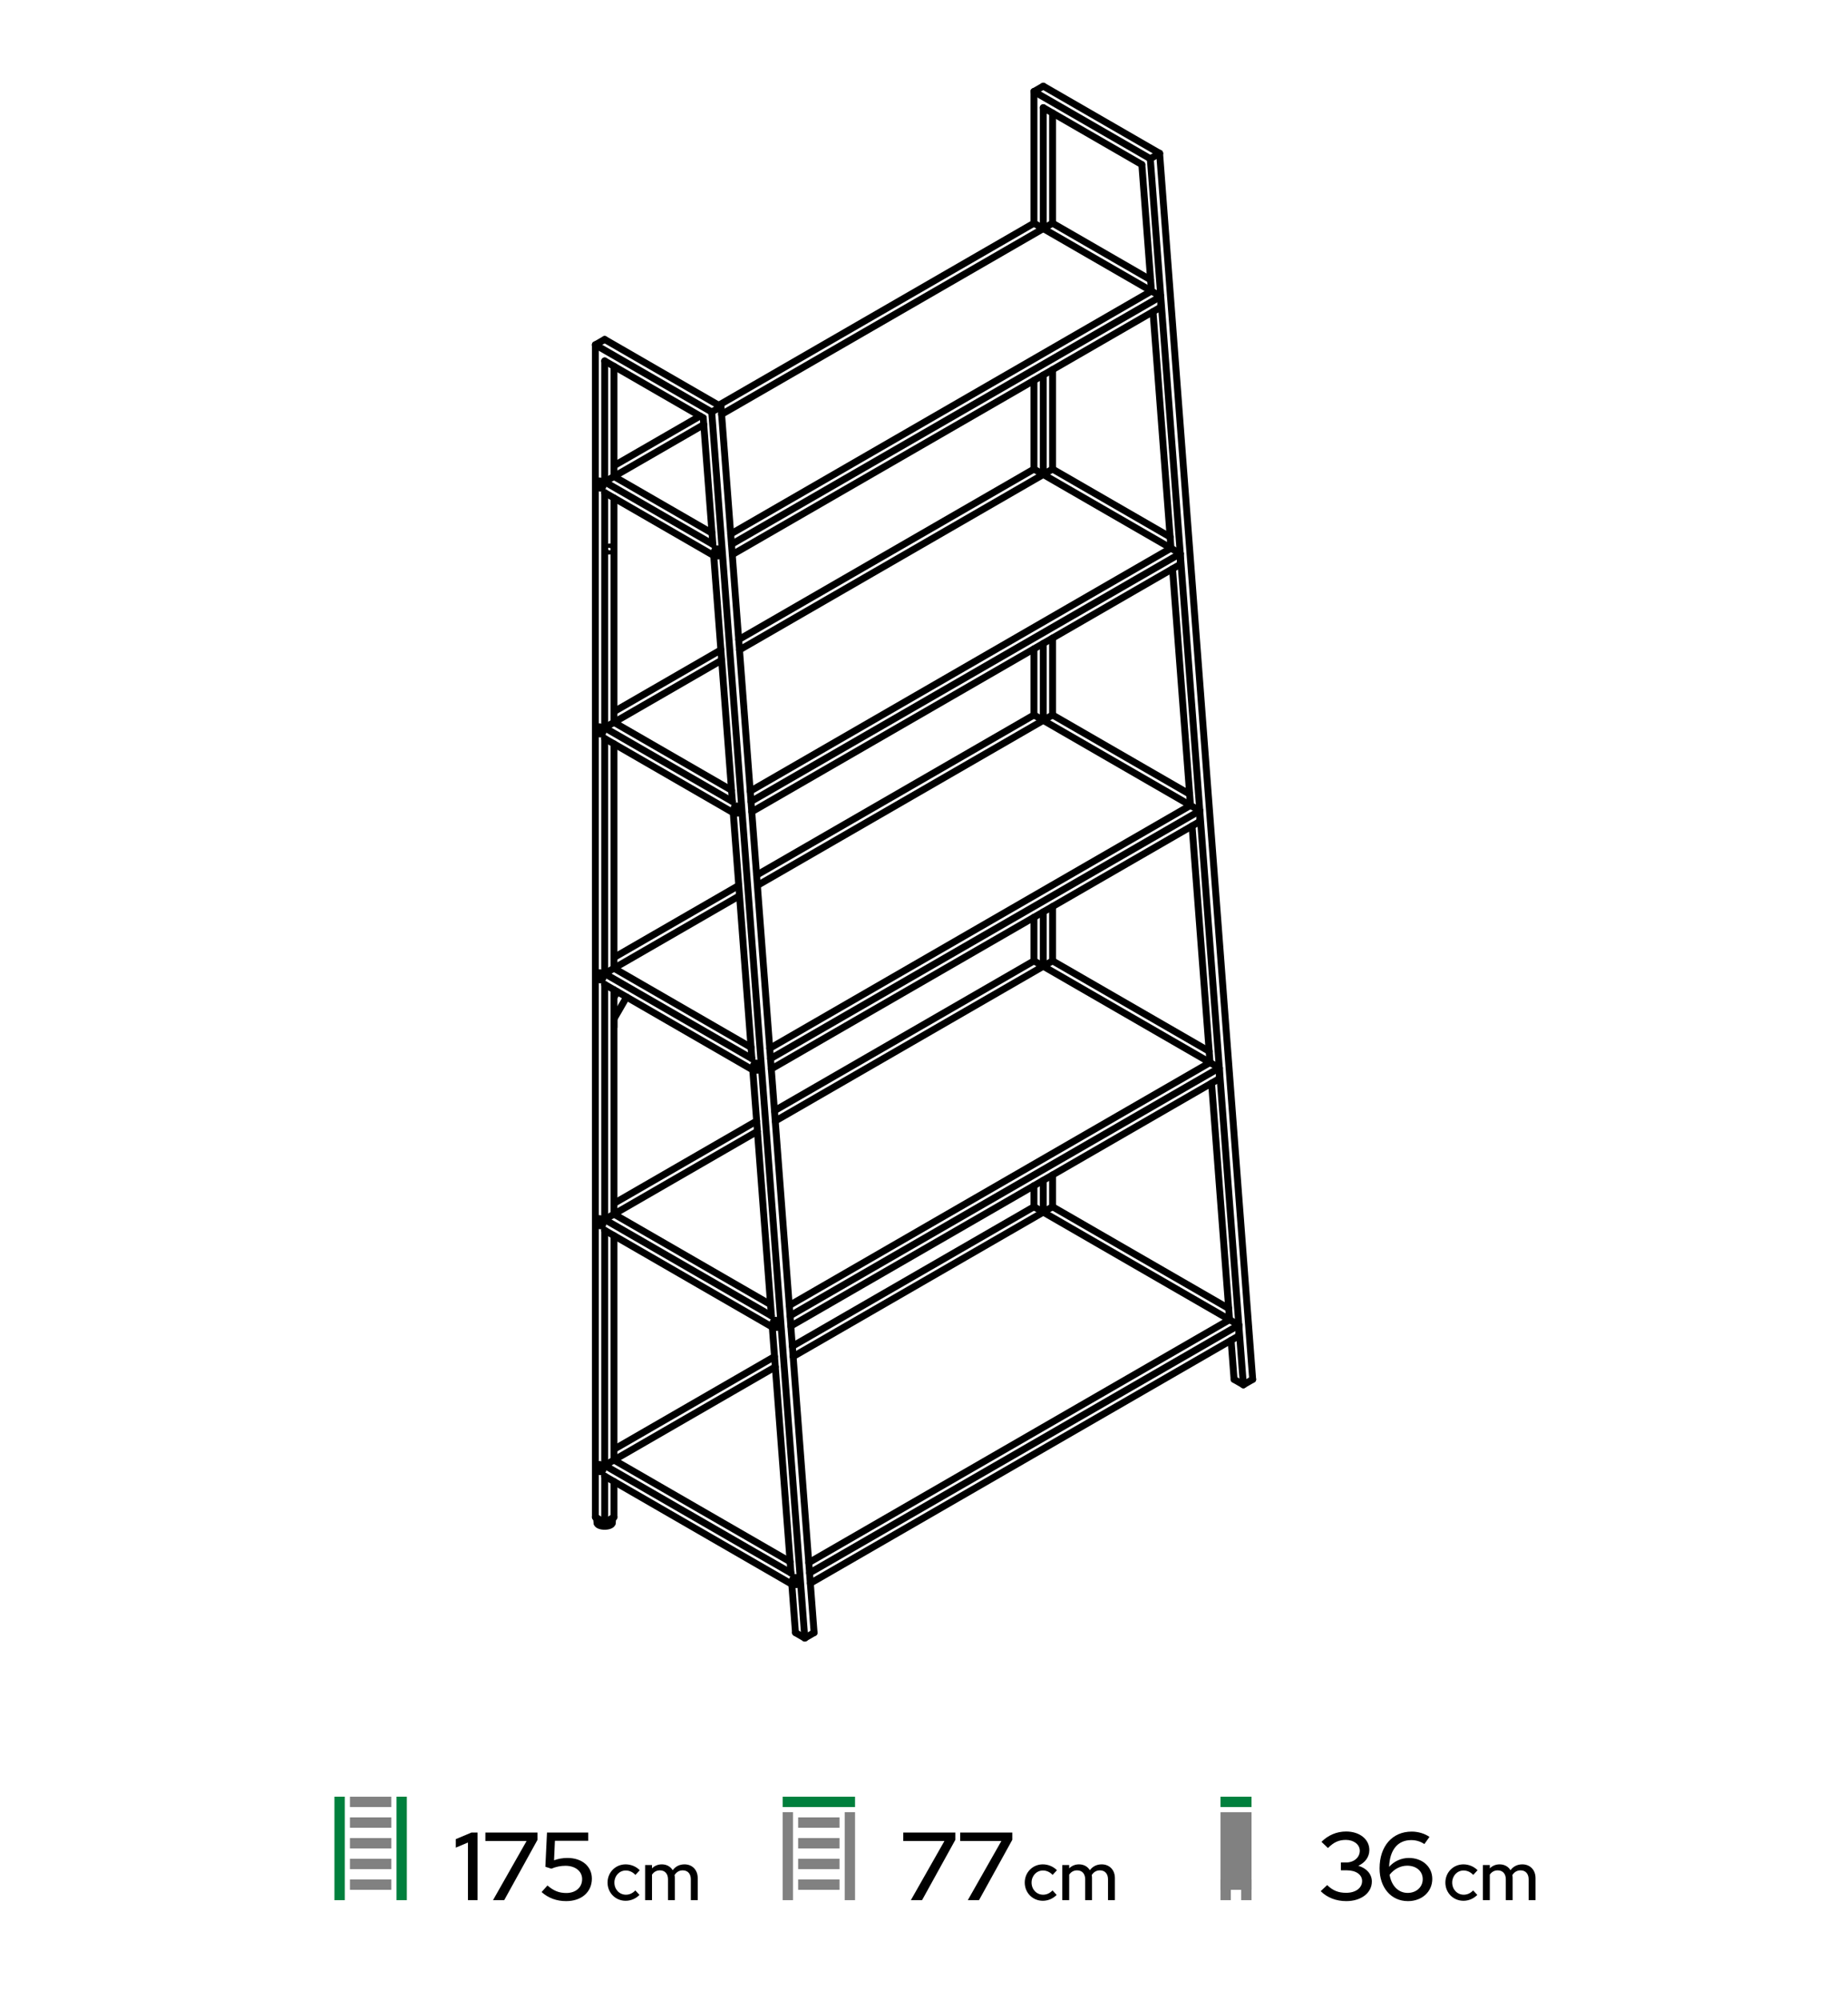 <svg width="536" height="580" viewBox="0 0 536 580" fill="none" xmlns="http://www.w3.org/2000/svg">
<path d="M172.687 99.986L206.429 119.467" stroke="black" stroke-width="2" stroke-miterlimit="5.032" stroke-linecap="round" stroke-linejoin="round"/>
<path d="M172.686 99.984L175.385 98.426" stroke="black" stroke-width="2" stroke-miterlimit="5.032" stroke-linecap="round" stroke-linejoin="round"/>
<path d="M174.036 139.474C174.528 139.577 174.928 140.122 174.928 140.692C174.928 141.262 174.528 141.64 174.036 141.538C173.544 141.435 173.144 140.889 173.144 140.32C173.144 139.75 173.544 139.372 174.036 139.474Z" stroke="black" stroke-width="2" stroke-miterlimit="5.032" stroke-linecap="round" stroke-linejoin="round"/>
<path d="M174.036 353.378C174.529 353.481 174.928 354.027 174.928 354.596C174.928 355.166 174.529 355.545 174.036 355.442C173.543 355.339 173.145 354.794 173.145 354.224C173.145 353.654 173.543 353.275 174.036 353.378Z" stroke="black" stroke-width="2" stroke-miterlimit="5.032" stroke-linecap="round" stroke-linejoin="round"/>
<path d="M174.036 282.077C174.529 282.18 174.928 282.725 174.928 283.295C174.928 283.865 174.529 284.244 174.036 284.142C173.543 284.039 173.145 283.493 173.145 282.923C173.145 282.353 173.543 281.974 174.036 282.077Z" stroke="black" stroke-width="2" stroke-miterlimit="5.032" stroke-linecap="round" stroke-linejoin="round"/>
<path d="M174.036 210.775C174.528 210.878 174.928 211.423 174.928 211.993C174.928 212.562 174.528 212.941 174.036 212.839C173.544 212.736 173.144 212.19 173.144 211.621C173.144 211.05 173.544 210.671 174.036 210.775Z" stroke="black" stroke-width="2" stroke-miterlimit="5.032" stroke-linecap="round" stroke-linejoin="round"/>
<path d="M176.735 158.605C176.448 158.665 176.214 158.984 176.214 159.318C176.214 159.651 176.448 159.873 176.735 159.812C177.023 159.752 177.257 159.433 177.257 159.1C177.257 158.767 177.023 158.545 176.735 158.605Z" stroke="black" stroke-width="2" stroke-miterlimit="5.032" stroke-linecap="round" stroke-linejoin="round"/>
<path d="M172.687 99.984V439.932" stroke="black" stroke-width="2" stroke-miterlimit="5.032" stroke-linecap="round" stroke-linejoin="round"/>
<path d="M175.386 98.427L209.128 117.908" stroke="black" stroke-width="2" stroke-miterlimit="5.032" stroke-linecap="round" stroke-linejoin="round"/>
<path d="M206.429 119.467L209.128 117.908" stroke="black" stroke-width="2" stroke-miterlimit="5.032" stroke-linecap="round" stroke-linejoin="round"/>
<path d="M175.385 104.661L203.977 121.168" stroke="black" stroke-width="2" stroke-miterlimit="5.032" stroke-linecap="round" stroke-linejoin="round"/>
<path d="M233.422 474.998L236.122 473.439" stroke="black" stroke-width="2" stroke-miterlimit="5.032" stroke-linecap="round" stroke-linejoin="round"/>
<path d="M230.724 473.439L233.422 474.998" stroke="black" stroke-width="2" stroke-miterlimit="5.032" stroke-linecap="round" stroke-linejoin="round"/>
<path d="M178.085 106.219V138.169M178.085 144.402V209.47M178.085 215.705V280.772M178.085 287.006V352.073M178.085 358.307V423.375M178.085 429.609V439.932" stroke="black" stroke-width="2" stroke-miterlimit="5.032" stroke-linecap="round" stroke-linejoin="round"/>
<path d="M175.385 104.66V139.726M175.385 142.844V211.028M175.385 214.146V282.33M175.385 285.447V353.632M175.385 356.748V424.932M175.385 428.049V441.49" stroke="black" stroke-width="2" stroke-miterlimit="5.032" stroke-linecap="round" stroke-linejoin="round"/>
<path d="M175.385 441.49L178.085 439.932" stroke="black" stroke-width="2" stroke-miterlimit="5.032" stroke-linecap="round" stroke-linejoin="round"/>
<path d="M172.686 439.932L175.385 441.49" stroke="black" stroke-width="2" stroke-miterlimit="5.032" stroke-linecap="round" stroke-linejoin="round"/>
<path d="M206.429 119.466L233.423 474.998" stroke="black" stroke-width="2" stroke-miterlimit="5.032" stroke-linecap="round" stroke-linejoin="round"/>
<path d="M209.128 117.907L236.122 473.439" stroke="black" stroke-width="2" stroke-miterlimit="5.032" stroke-linecap="round" stroke-linejoin="round"/>
<path d="M203.977 121.168L206.761 157.842M207.008 161.102L212.422 232.413M212.67 235.673L218.084 306.983M218.332 310.244L223.746 381.554M223.994 384.814L229.408 456.123M229.656 459.384L230.724 473.439" stroke="black" stroke-width="2" stroke-miterlimit="5.032" stroke-linecap="round" stroke-linejoin="round"/>
<path d="M175.385 139.726L206.761 157.842" stroke="black" stroke-width="2" stroke-miterlimit="5.032" stroke-linecap="round" stroke-linejoin="round"/>
<path d="M175.385 139.727L178.084 138.168" stroke="black" stroke-width="2" stroke-miterlimit="5.032" stroke-linecap="round" stroke-linejoin="round"/>
<path d="M178.085 138.169L206.513 154.582" stroke="black" stroke-width="2" stroke-miterlimit="5.032" stroke-linecap="round" stroke-linejoin="round"/>
<path d="M175.385 142.844L207.009 161.102" stroke="black" stroke-width="2" stroke-miterlimit="5.032" stroke-linecap="round" stroke-linejoin="round"/>
<path d="M175.385 211.028L212.423 232.412" stroke="black" stroke-width="2" stroke-miterlimit="5.032" stroke-linecap="round" stroke-linejoin="round"/>
<path d="M175.385 211.029L178.084 209.471" stroke="black" stroke-width="2" stroke-miterlimit="5.032" stroke-linecap="round" stroke-linejoin="round"/>
<path d="M178.085 209.47L212.175 229.152" stroke="black" stroke-width="2" stroke-miterlimit="5.032" stroke-linecap="round" stroke-linejoin="round"/>
<path d="M175.385 214.145L212.671 235.672" stroke="black" stroke-width="2" stroke-miterlimit="5.032" stroke-linecap="round" stroke-linejoin="round"/>
<path d="M175.385 282.329L218.085 306.982" stroke="black" stroke-width="2" stroke-miterlimit="5.032" stroke-linecap="round" stroke-linejoin="round"/>
<path d="M175.385 282.33L178.084 280.771" stroke="black" stroke-width="2" stroke-miterlimit="5.032" stroke-linecap="round" stroke-linejoin="round"/>
<path d="M178.085 280.771L217.837 303.723" stroke="black" stroke-width="2" stroke-miterlimit="5.032" stroke-linecap="round" stroke-linejoin="round"/>
<path d="M175.385 285.447L218.332 310.244" stroke="black" stroke-width="2" stroke-miterlimit="5.032" stroke-linecap="round" stroke-linejoin="round"/>
<path d="M175.385 353.63L223.747 381.553" stroke="black" stroke-width="2" stroke-miterlimit="5.032" stroke-linecap="round" stroke-linejoin="round"/>
<path d="M175.385 353.631L178.084 352.073" stroke="black" stroke-width="2" stroke-miterlimit="5.032" stroke-linecap="round" stroke-linejoin="round"/>
<path d="M178.085 352.072L223.499 378.293" stroke="black" stroke-width="2" stroke-miterlimit="5.032" stroke-linecap="round" stroke-linejoin="round"/>
<path d="M175.385 356.749L223.994 384.814" stroke="black" stroke-width="2" stroke-miterlimit="5.032" stroke-linecap="round" stroke-linejoin="round"/>
<path d="M175.385 424.932L229.408 456.123" stroke="black" stroke-width="2" stroke-miterlimit="5.032" stroke-linecap="round" stroke-linejoin="round"/>
<path d="M178.085 423.374L229.162 452.863" stroke="black" stroke-width="2" stroke-miterlimit="5.032" stroke-linecap="round" stroke-linejoin="round"/>
<path d="M175.385 428.048L229.656 459.383" stroke="black" stroke-width="2" stroke-miterlimit="5.032" stroke-linecap="round" stroke-linejoin="round"/>
<path d="M174.036 424.681C174.529 424.784 174.928 425.329 174.928 425.899C174.928 426.469 174.529 426.847 174.036 426.745C173.543 426.642 173.145 426.096 173.145 425.527C173.145 424.957 173.543 424.578 174.036 424.681Z" stroke="black" stroke-width="2" stroke-miterlimit="5.032" stroke-linecap="round" stroke-linejoin="round"/>
<path d="M175.385 424.932L178.084 423.373" stroke="black" stroke-width="2" stroke-miterlimit="5.032" stroke-linecap="round" stroke-linejoin="round"/>
<path d="M225.096 382.859C225.589 382.961 225.988 383.507 225.988 384.077C225.988 384.646 225.589 385.025 225.096 384.923C224.604 384.82 224.205 384.274 224.205 383.705C224.205 383.134 224.604 382.755 225.096 382.859Z" stroke="black" stroke-width="2" stroke-miterlimit="5.032" stroke-linecap="round" stroke-linejoin="round"/>
<path d="M230.758 457.429C231.251 457.532 231.65 458.077 231.65 458.647C231.65 459.217 231.251 459.595 230.758 459.493C230.265 459.39 229.867 458.844 229.867 458.275C229.867 457.705 230.265 457.326 230.758 457.429Z" stroke="black" stroke-width="2" stroke-miterlimit="5.032" stroke-linecap="round" stroke-linejoin="round"/>
<path d="M219.434 308.288C219.927 308.391 220.326 308.937 220.326 309.506C220.326 310.076 219.927 310.455 219.434 310.353C218.941 310.249 218.543 309.704 218.543 309.134C218.543 308.565 218.941 308.185 219.434 308.288Z" stroke="black" stroke-width="2" stroke-miterlimit="5.032" stroke-linecap="round" stroke-linejoin="round"/>
<path d="M213.772 233.718C214.264 233.82 214.663 234.365 214.663 234.936C214.663 235.506 214.264 235.884 213.772 235.782C213.279 235.679 212.88 235.133 212.88 234.564C212.88 233.994 213.279 233.615 213.772 233.718Z" stroke="black" stroke-width="2" stroke-miterlimit="5.032" stroke-linecap="round" stroke-linejoin="round"/>
<path d="M208.111 159.148C208.604 159.251 209.002 159.796 209.002 160.366C209.002 160.935 208.604 161.314 208.111 161.212C207.618 161.109 207.219 160.563 207.219 159.993C207.219 159.423 207.618 159.044 208.111 159.148Z" stroke="black" stroke-width="2" stroke-miterlimit="5.032" stroke-linecap="round" stroke-linejoin="round"/>
<path d="M299.895 26.54L333.638 46.022" stroke="black" stroke-width="2" stroke-miterlimit="5.032" stroke-linecap="round" stroke-linejoin="round"/>
<path d="M299.895 26.541L302.594 24.982" stroke="black" stroke-width="2" stroke-miterlimit="5.032" stroke-linecap="round" stroke-linejoin="round"/>
<path d="M299.895 26.541V64.724M299.895 110.304V136.025M299.895 188.143V207.327M299.895 265.983V278.629M299.895 343.823V349.93" stroke="black" stroke-width="2" stroke-miterlimit="5.032" stroke-linecap="round" stroke-linejoin="round"/>
<path d="M302.594 24.982L336.337 44.463" stroke="black" stroke-width="2" stroke-miterlimit="5.032" stroke-linecap="round" stroke-linejoin="round"/>
<path d="M333.638 46.022L336.337 44.463" stroke="black" stroke-width="2" stroke-miterlimit="5.032" stroke-linecap="round" stroke-linejoin="round"/>
<path d="M302.594 31.216L331.186 47.723" stroke="black" stroke-width="2" stroke-miterlimit="5.032" stroke-linecap="round" stroke-linejoin="round"/>
<path d="M360.632 401.553L363.331 399.994" stroke="black" stroke-width="2" stroke-miterlimit="5.032" stroke-linecap="round" stroke-linejoin="round"/>
<path d="M357.932 399.995L360.631 401.553" stroke="black" stroke-width="2" stroke-miterlimit="5.032" stroke-linecap="round" stroke-linejoin="round"/>
<path d="M305.294 32.774V64.723M305.294 107.187V136.025M305.294 185.025V207.327M305.294 262.867V278.628M305.294 340.706V349.93" stroke="black" stroke-width="2" stroke-miterlimit="5.032" stroke-linecap="round" stroke-linejoin="round"/>
<path d="M302.594 31.216V66.283M302.594 108.746V137.584M302.594 186.585V208.886M302.594 264.425V280.187M302.594 342.265V351.488" stroke="black" stroke-width="2" stroke-miterlimit="5.032" stroke-linecap="round" stroke-linejoin="round"/>
<path d="M333.638 46.021L360.631 401.553" stroke="black" stroke-width="2" stroke-miterlimit="5.032" stroke-linecap="round" stroke-linejoin="round"/>
<path d="M336.337 44.464L363.331 399.996" stroke="black" stroke-width="2" stroke-miterlimit="5.032" stroke-linecap="round" stroke-linejoin="round"/>
<path d="M331.185 47.722L333.97 84.397M334.423 90.369L339.632 158.967M340.084 164.939L345.293 233.537M345.747 239.511L350.955 308.108M351.409 314.08L356.617 382.678M357.07 388.65L357.933 399.994" stroke="black" stroke-width="2" stroke-miterlimit="5.032" stroke-linecap="round" stroke-linejoin="round"/>
<path d="M302.594 66.283L333.97 84.398" stroke="black" stroke-width="2" stroke-miterlimit="5.032" stroke-linecap="round" stroke-linejoin="round"/>
<path d="M302.594 66.283L305.293 64.725" stroke="black" stroke-width="2" stroke-miterlimit="5.032" stroke-linecap="round" stroke-linejoin="round"/>
<path d="M305.294 64.723L333.722 81.137" stroke="black" stroke-width="2" stroke-miterlimit="5.032" stroke-linecap="round" stroke-linejoin="round"/>
<path d="M302.594 137.585L339.631 158.969" stroke="black" stroke-width="2" stroke-miterlimit="5.032" stroke-linecap="round" stroke-linejoin="round"/>
<path d="M302.594 137.584L305.293 136.026" stroke="black" stroke-width="2" stroke-miterlimit="5.032" stroke-linecap="round" stroke-linejoin="round"/>
<path d="M305.293 136.025L339.384 155.707" stroke="black" stroke-width="2" stroke-miterlimit="5.032" stroke-linecap="round" stroke-linejoin="round"/>
<path d="M302.594 208.885L345.294 233.539" stroke="black" stroke-width="2" stroke-miterlimit="5.032" stroke-linecap="round" stroke-linejoin="round"/>
<path d="M302.594 208.887L305.293 207.328" stroke="black" stroke-width="2" stroke-miterlimit="5.032" stroke-linecap="round" stroke-linejoin="round"/>
<path d="M305.293 207.328L345.046 230.279" stroke="black" stroke-width="2" stroke-miterlimit="5.032" stroke-linecap="round" stroke-linejoin="round"/>
<path d="M302.594 280.187L350.955 308.109" stroke="black" stroke-width="2" stroke-miterlimit="5.032" stroke-linecap="round" stroke-linejoin="round"/>
<path d="M302.594 280.188L305.293 278.629" stroke="black" stroke-width="2" stroke-miterlimit="5.032" stroke-linecap="round" stroke-linejoin="round"/>
<path d="M305.293 278.629L350.708 304.85" stroke="black" stroke-width="2" stroke-miterlimit="5.032" stroke-linecap="round" stroke-linejoin="round"/>
<path d="M302.594 351.489L356.617 382.68" stroke="black" stroke-width="2" stroke-miterlimit="5.032" stroke-linecap="round" stroke-linejoin="round"/>
<path d="M305.293 349.931L356.37 379.42" stroke="black" stroke-width="2" stroke-miterlimit="5.032" stroke-linecap="round" stroke-linejoin="round"/>
<path d="M302.594 351.488L305.293 349.93" stroke="black" stroke-width="2" stroke-miterlimit="5.032" stroke-linecap="round" stroke-linejoin="round"/>
<path d="M212.387 160.828L336.669 89.073" stroke="black" stroke-width="2" stroke-miterlimit="5.032" stroke-linecap="round" stroke-linejoin="round"/>
<path d="M212.16 157.842L336.669 85.956" stroke="black" stroke-width="2" stroke-miterlimit="5.032" stroke-linecap="round" stroke-linejoin="round"/>
<path d="M211.933 154.855L333.97 84.398" stroke="black" stroke-width="2" stroke-miterlimit="5.032" stroke-linecap="round" stroke-linejoin="round"/>
<path d="M336.669 85.956V89.072" stroke="black" stroke-width="2" stroke-miterlimit="5.032" stroke-linecap="round" stroke-linejoin="round"/>
<path d="M333.97 84.397L336.669 85.955" stroke="black" stroke-width="2" stroke-miterlimit="5.032" stroke-linecap="round" stroke-linejoin="round"/>
<path d="M178.085 138.168L204.126 123.133M209.298 120.147L302.595 66.282" stroke="black" stroke-width="2" stroke-miterlimit="5.032" stroke-linecap="round" stroke-linejoin="round"/>
<path d="M178.085 135.051L203.055 120.635M208.454 117.518L299.896 64.723" stroke="black" stroke-width="2" stroke-miterlimit="5.032" stroke-linecap="round" stroke-linejoin="round"/>
<path d="M299.895 64.725L302.594 66.283" stroke="black" stroke-width="2" stroke-miterlimit="5.032" stroke-linecap="round" stroke-linejoin="round"/>
<path d="M218.049 235.396L342.33 163.643" stroke="black" stroke-width="2" stroke-miterlimit="5.032" stroke-linecap="round" stroke-linejoin="round"/>
<path d="M217.821 232.412L342.33 160.526" stroke="black" stroke-width="2" stroke-miterlimit="5.032" stroke-linecap="round" stroke-linejoin="round"/>
<path d="M217.595 229.426L339.63 158.968" stroke="black" stroke-width="2" stroke-miterlimit="5.032" stroke-linecap="round" stroke-linejoin="round"/>
<path d="M342.33 160.526V163.643" stroke="black" stroke-width="2" stroke-miterlimit="5.032" stroke-linecap="round" stroke-linejoin="round"/>
<path d="M339.631 158.967L342.33 160.525" stroke="black" stroke-width="2" stroke-miterlimit="5.032" stroke-linecap="round" stroke-linejoin="round"/>
<path d="M223.71 309.969L347.993 238.215" stroke="black" stroke-width="2" stroke-miterlimit="5.032" stroke-linecap="round" stroke-linejoin="round"/>
<path d="M223.483 306.982L347.993 235.096" stroke="black" stroke-width="2" stroke-miterlimit="5.032" stroke-linecap="round" stroke-linejoin="round"/>
<path d="M347.993 235.098V238.215" stroke="black" stroke-width="2" stroke-miterlimit="5.032" stroke-linecap="round" stroke-linejoin="round"/>
<path d="M345.294 233.539L347.993 235.098" stroke="black" stroke-width="2" stroke-miterlimit="5.032" stroke-linecap="round" stroke-linejoin="round"/>
<path d="M229.372 384.539L353.655 312.784" stroke="black" stroke-width="2" stroke-miterlimit="5.032" stroke-linecap="round" stroke-linejoin="round"/>
<path d="M229.145 381.553L353.654 309.667" stroke="black" stroke-width="2" stroke-miterlimit="5.032" stroke-linecap="round" stroke-linejoin="round"/>
<path d="M228.919 378.568L350.955 308.11" stroke="black" stroke-width="2" stroke-miterlimit="5.032" stroke-linecap="round" stroke-linejoin="round"/>
<path d="M353.655 309.669V312.785" stroke="black" stroke-width="2" stroke-miterlimit="5.032" stroke-linecap="round" stroke-linejoin="round"/>
<path d="M350.955 308.11L353.655 309.668" stroke="black" stroke-width="2" stroke-miterlimit="5.032" stroke-linecap="round" stroke-linejoin="round"/>
<path d="M235.034 459.109L359.317 387.355" stroke="black" stroke-width="2" stroke-miterlimit="5.032" stroke-linecap="round" stroke-linejoin="round"/>
<path d="M234.807 456.123L359.317 384.238" stroke="black" stroke-width="2" stroke-miterlimit="5.032" stroke-linecap="round" stroke-linejoin="round"/>
<path d="M234.581 453.137L356.617 382.679" stroke="black" stroke-width="2" stroke-miterlimit="5.032" stroke-linecap="round" stroke-linejoin="round"/>
<path d="M359.317 384.237V387.354" stroke="black" stroke-width="2" stroke-miterlimit="5.032" stroke-linecap="round" stroke-linejoin="round"/>
<path d="M356.617 382.678L359.316 384.236" stroke="black" stroke-width="2" stroke-miterlimit="5.032" stroke-linecap="round" stroke-linejoin="round"/>
<path d="M178.085 209.471L209.312 191.442M214.485 188.456L302.595 137.585" stroke="black" stroke-width="2" stroke-miterlimit="5.032" stroke-linecap="round" stroke-linejoin="round"/>
<path d="M178.085 206.354L209.085 188.456M214.258 185.47L299.896 136.026" stroke="black" stroke-width="2" stroke-miterlimit="5.032" stroke-linecap="round" stroke-linejoin="round"/>
<path d="M299.895 136.026L302.594 137.584" stroke="black" stroke-width="2" stroke-miterlimit="5.032" stroke-linecap="round" stroke-linejoin="round"/>
<path d="M178.085 280.771L214.498 259.749M219.671 256.762L302.595 208.886" stroke="black" stroke-width="2" stroke-miterlimit="5.032" stroke-linecap="round" stroke-linejoin="round"/>
<path d="M178.085 277.654L214.271 256.762M219.444 253.775L299.895 207.327" stroke="black" stroke-width="2" stroke-miterlimit="5.032" stroke-linecap="round" stroke-linejoin="round"/>
<path d="M299.895 207.326L302.594 208.885" stroke="black" stroke-width="2" stroke-miterlimit="5.032" stroke-linecap="round" stroke-linejoin="round"/>
<path d="M178.085 352.072L219.684 328.055M224.857 325.068L302.594 280.187" stroke="black" stroke-width="2" stroke-miterlimit="5.032" stroke-linecap="round" stroke-linejoin="round"/>
<path d="M178.085 348.955L219.457 325.068M224.63 322.082L299.895 278.628" stroke="black" stroke-width="2" stroke-miterlimit="5.032" stroke-linecap="round" stroke-linejoin="round"/>
<path d="M299.895 278.629L302.594 280.188" stroke="black" stroke-width="2" stroke-miterlimit="5.032" stroke-linecap="round" stroke-linejoin="round"/>
<path d="M178.085 423.375L224.872 396.363M230.043 393.377L302.595 351.489" stroke="black" stroke-width="2" stroke-miterlimit="5.032" stroke-linecap="round" stroke-linejoin="round"/>
<path d="M178.085 420.258L224.644 393.377M229.816 390.391L299.896 349.931" stroke="black" stroke-width="2" stroke-miterlimit="5.032" stroke-linecap="round" stroke-linejoin="round"/>
<path d="M299.895 349.93L302.594 351.488" stroke="black" stroke-width="2" stroke-miterlimit="5.032" stroke-linecap="round" stroke-linejoin="round"/>
<path d="M223.257 303.996L345.293 233.538" stroke="black" stroke-width="2" stroke-miterlimit="5.032" stroke-linecap="round" stroke-linejoin="round"/>
<path d="M177.577 441.62C177.577 442.157 176.591 442.594 175.373 442.594C174.155 442.594 173.168 442.157 173.168 441.62V441.619" stroke="black" stroke-width="2" stroke-miterlimit="5.032" stroke-linecap="round" stroke-linejoin="round"/>
<path d="M173.168 441.619L172.996 440.098" stroke="black" stroke-width="2" stroke-miterlimit="5.032" stroke-linecap="round" stroke-linejoin="round"/>
<path d="M177.578 441.619L177.75 440.111" stroke="black" stroke-width="2" stroke-miterlimit="5.032" stroke-linecap="round" stroke-linejoin="round"/>
<path d="M178.085 295.447L181.741 289.117" stroke="black" stroke-width="2" stroke-miterlimit="5.032" stroke-linecap="round" stroke-linejoin="round"/>
<path d="M178.085 289.213L179.041 287.556" stroke="black" stroke-width="2" stroke-miterlimit="5.032" stroke-linecap="round" stroke-linejoin="round"/>
<path d="M178.085 295.445V297.826" stroke="black" stroke-width="2" stroke-miterlimit="5.032" stroke-linecap="round" stroke-linejoin="round"/>
<path d="M115.001 520.994L115.001 551.002L118 551.002L118 520.994L115.001 520.994Z" fill="#00803D"/>
<path d="M97 520.994L97 551.002L99.999 551.002L99.999 520.994L97 520.994Z" fill="#00803D"/>
<path d="M113.502 521H101.501V523.999H113.502V521Z" fill="#818181"/>
<path d="M113.502 527H101.501V529.999H113.502V527Z" fill="#818181"/>
<path d="M113.502 533H101.501V535.999H113.502V533Z" fill="#818181"/>
<path d="M113.502 539H101.501V541.999H113.502V539Z" fill="#818181"/>
<path d="M113.502 544.998H101.501V547.997H113.502V544.998Z" fill="#818181"/>
<path d="M138.5 531.4H136.736L132.2 533.304V535.768L135.728 534.284V551H138.5V531.4ZM142.993 551H146.241L155.901 533.5V531.4H140.781V533.836H152.737L142.993 551ZM158.175 541.312L159.911 541.872C161.255 541.312 162.627 541.032 163.999 541.032C166.855 541.032 168.843 542.6 168.843 544.896C168.843 547.304 166.995 548.928 164.251 548.928C162.151 548.928 160.555 548.284 158.791 546.744L157.083 548.648C159.015 550.384 161.451 551.28 164.195 551.28C168.675 551.28 171.671 548.648 171.671 544.756C171.671 541.2 168.815 538.764 164.587 538.764C163.215 538.764 161.955 538.988 160.695 539.436L160.947 533.78H170.607V531.4H158.651L158.175 541.312Z" fill="black"/>
<path d="M181.54 549.42C179.66 549.42 178.2 547.9 178.2 545.9C178.2 543.94 179.64 542.4 181.5 542.4C182.54 542.4 183.52 542.84 184.3 543.68L185.56 542.32C184.5 541.24 183 540.62 181.46 540.62C178.52 540.62 176.22 542.94 176.22 545.9C176.22 548.88 178.52 551.18 181.46 551.18C182.98 551.18 184.42 550.56 185.48 549.48L184.28 548.18C183.46 549.02 182.56 549.42 181.54 549.42ZM187.11 551H189.11V543.6C189.67 542.78 190.45 542.36 191.41 542.36C192.85 542.36 193.75 543.34 193.75 544.94V551H195.73V544.6C195.73 544.3 195.71 544 195.65 543.72C196.23 542.82 197.03 542.36 198.03 542.36C199.47 542.36 200.37 543.34 200.37 544.94V551H202.37V544.6C202.37 542.24 200.79 540.62 198.55 540.62C197.11 540.62 195.93 541.2 195.11 542.32C194.47 541.26 193.35 540.62 191.97 540.62C190.83 540.62 189.87 541.02 189.11 541.78V540.82H187.11V551Z" fill="black"/>
<path d="M245 525.491L245 551L248 551L248 525.491L245 525.491Z" fill="#818181"/>
<path d="M227 525.491L227 551L230 551L230 525.491L227 525.491Z" fill="#818181"/>
<path d="M247.999 521H227.001V524H247.999V521Z" fill="#00803D"/>
<path d="M243.499 527H231.497V530H243.499V527Z" fill="#818181"/>
<path d="M243.499 532.996H231.497V535.997H243.499V532.996Z" fill="#818181"/>
<path d="M243.499 538.998H231.497V541.998H243.499V538.998Z" fill="#818181"/>
<path d="M243.499 544.998H231.497V547.998H243.499V544.998Z" fill="#818181"/>
<path d="M264.188 551H267.436L277.096 533.5V531.4H261.976V533.836H273.932L264.188 551ZM280.704 551H283.952L293.612 533.5V531.4H278.492V533.836H290.448L280.704 551Z" fill="black"/>
<path d="M302.54 549.42C300.66 549.42 299.2 547.9 299.2 545.9C299.2 543.94 300.64 542.4 302.5 542.4C303.54 542.4 304.52 542.84 305.3 543.68L306.56 542.32C305.5 541.24 304 540.62 302.46 540.62C299.52 540.62 297.22 542.94 297.22 545.9C297.22 548.88 299.52 551.18 302.46 551.18C303.98 551.18 305.42 550.56 306.48 549.48L305.28 548.18C304.46 549.02 303.56 549.42 302.54 549.42ZM308.11 551H310.11V543.6C310.67 542.78 311.45 542.36 312.41 542.36C313.85 542.36 314.75 543.34 314.75 544.94V551H316.73V544.6C316.73 544.3 316.71 544 316.65 543.72C317.23 542.82 318.03 542.36 319.03 542.36C320.47 542.36 321.37 543.34 321.37 544.94V551H323.37V544.6C323.37 542.24 321.79 540.62 319.55 540.62C318.11 540.62 316.93 541.2 316.11 542.32C315.47 541.26 314.35 540.62 312.97 540.62C311.83 540.62 310.87 541.02 310.11 541.78V540.82H308.11V551Z" fill="black"/>
<path d="M360 545L360 551H363L363 545H360Z" fill="#818181"/>
<path d="M353.999 525.505L353.999 547.998L363 547.998L363 525.505L353.999 525.505Z" fill="#818181"/>
<path d="M353.999 545L353.999 551H356.999L356.999 545H353.999Z" fill="#818181"/>
<path d="M362.997 521H353.997V524H362.997V521Z" fill="#00803D"/>
<path d="M397.9 545.596C397.9 543.44 396.36 541.732 393.98 541.032C395.968 540.108 397.172 538.456 397.172 536.468C397.172 533.332 394.344 531.092 390.424 531.092C387.708 531.092 385.216 532.156 383.284 534.088L385.16 535.88C386.896 534.172 388.324 533.528 390.368 533.528C392.664 533.528 394.4 534.872 394.4 536.664C394.4 538.624 392.692 540.08 390.396 540.08H388.912V542.348H390.62C393.308 542.348 395.072 543.608 395.072 545.456C395.072 547.472 393.196 548.872 390.452 548.872C388.184 548.872 386.588 548.228 384.936 546.632L383.06 548.396C384.936 550.272 387.568 551.28 390.48 551.28C394.792 551.28 397.9 548.9 397.9 545.596ZM408.368 551.28C412.428 551.28 415.424 548.564 415.424 544.84C415.424 541.312 412.568 538.764 408.62 538.764C406.408 538.764 404.308 539.744 402.908 541.34C403.076 536.412 405.428 533.584 409.292 533.584C410.692 533.584 411.952 533.948 413.128 534.732L414.612 532.66C413.268 531.708 411.336 531.12 409.46 531.12C403.86 531.12 400.136 535.32 400.136 541.788C400.136 547.388 403.496 551.28 408.368 551.28ZM408.144 541.004C410.804 541.004 412.652 542.6 412.652 544.924C412.652 547.192 410.804 548.9 408.284 548.9C405.568 548.9 403.552 546.8 403.048 543.636C404.364 541.956 406.212 541.004 408.144 541.004Z" fill="black"/>
<path d="M424.54 549.42C422.66 549.42 421.2 547.9 421.2 545.9C421.2 543.94 422.64 542.4 424.5 542.4C425.54 542.4 426.52 542.84 427.3 543.68L428.56 542.32C427.5 541.24 426 540.62 424.46 540.62C421.52 540.62 419.22 542.94 419.22 545.9C419.22 548.88 421.52 551.18 424.46 551.18C425.98 551.18 427.42 550.56 428.48 549.48L427.28 548.18C426.46 549.02 425.56 549.42 424.54 549.42ZM430.11 551H432.11V543.6C432.67 542.78 433.45 542.36 434.41 542.36C435.85 542.36 436.75 543.34 436.75 544.94V551H438.73V544.6C438.73 544.3 438.71 544 438.65 543.72C439.23 542.82 440.03 542.36 441.03 542.36C442.47 542.36 443.37 543.34 443.37 544.94V551H445.37V544.6C445.37 542.24 443.79 540.62 441.55 540.62C440.11 540.62 438.93 541.2 438.11 542.32C437.47 541.26 436.35 540.62 434.97 540.62C433.83 540.62 432.87 541.02 432.11 541.78V540.82H430.11V551Z" fill="black"/>
</svg>
